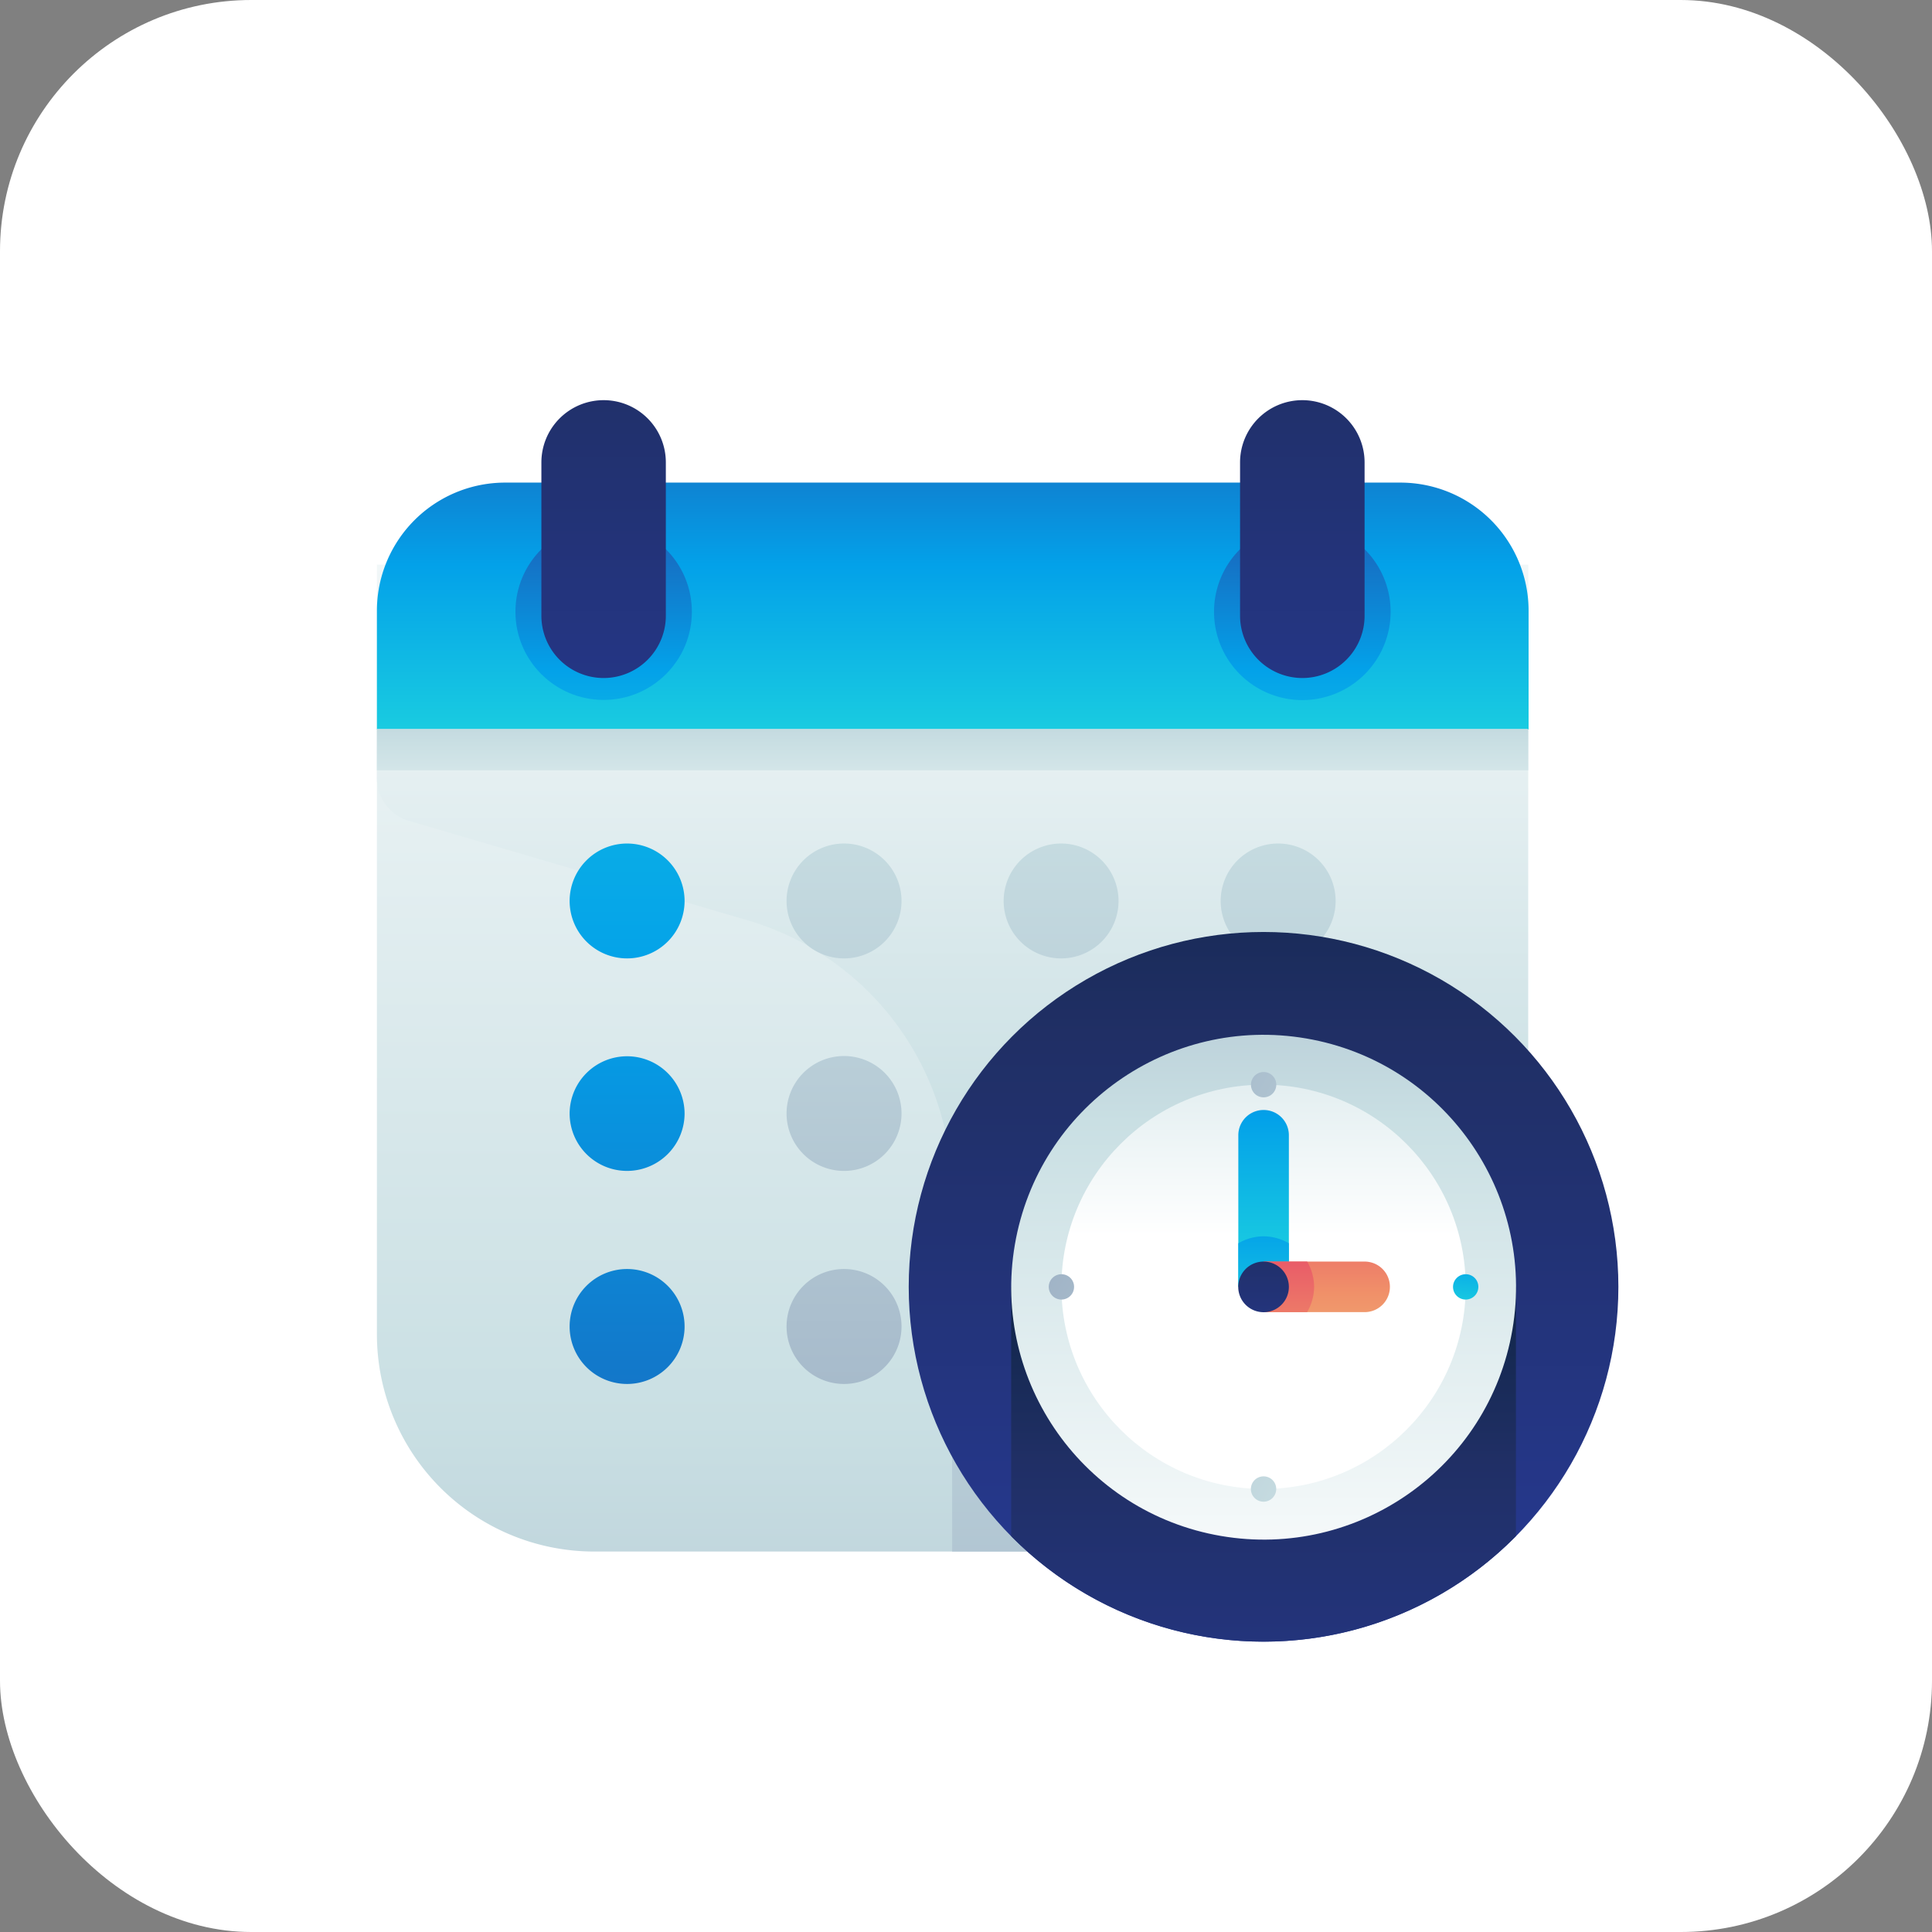 <svg xmlns="http://www.w3.org/2000/svg" xmlns:xlink="http://www.w3.org/1999/xlink" viewBox="0 0 244.2 244.2"><rect x="0" y="0" width="244.2" height="244.2" fill="#808080" stroke="none"/><defs><style>.cls-1{fill:#fff;}.cls-2{fill:url(#linear-gradient);}.cls-3{fill:url(#linear-gradient-2);}.cls-4{fill:url(#linear-gradient-3);}.cls-5{fill:url(#linear-gradient-4);}.cls-6{fill:url(#linear-gradient-5);}.cls-7{fill:url(#linear-gradient-6);}.cls-8{fill:url(#linear-gradient-7);}.cls-9{fill:url(#linear-gradient-8);}.cls-10{fill:url(#linear-gradient-9);}.cls-11{fill:url(#linear-gradient-10);}.cls-12{fill:url(#linear-gradient-11);}.cls-13{fill:url(#linear-gradient-12);}.cls-14{fill:url(#linear-gradient-13);}.cls-15{fill:url(#linear-gradient-14);}.cls-16{fill:url(#linear-gradient-15);}.cls-17{fill:url(#linear-gradient-16);}.cls-18{fill:url(#linear-gradient-17);}.cls-19{fill:url(#linear-gradient-18);}.cls-20{fill:url(#linear-gradient-19);}.cls-21{fill:url(#linear-gradient-20);}.cls-22{fill:url(#linear-gradient-21);}.cls-23{fill:url(#linear-gradient-22);}.cls-24{fill:url(#linear-gradient-23);}.cls-25{fill:url(#linear-gradient-24);}.cls-26{fill:url(#linear-gradient-25);}.cls-27{fill:url(#linear-gradient-26);}.cls-28{fill:url(#linear-gradient-27);}.cls-29{fill:url(#linear-gradient-28);}.cls-30{fill:url(#linear-gradient-29);}.cls-31{fill:url(#linear-gradient-30);}.cls-32{fill:url(#linear-gradient-31);}.cls-33{fill:url(#linear-gradient-32);}.cls-34{fill:url(#linear-gradient-33);}</style><linearGradient id="linear-gradient" x1="120.4" y1="33.25" x2="120.4" y2="315.05" gradientUnits="userSpaceOnUse"><stop offset="0" stop-color="#fff"/><stop offset="0.52" stop-color="#c9dfe3"/><stop offset="1" stop-color="#8c9eb8"/></linearGradient><linearGradient id="linear-gradient-2" x1="120.4" y1="105.15" x2="120.4" y2="40.21" gradientUnits="userSpaceOnUse"><stop offset="0" stop-color="#27e6db"/><stop offset="0.52" stop-color="#03a1e9"/><stop offset="1" stop-color="#2547a5"/></linearGradient><linearGradient id="linear-gradient-3" x1="120.4" y1="52.89" x2="120.4" y2="278" gradientUnits="userSpaceOnUse"><stop offset="0" stop-color="#fff"/><stop offset="0.41" stop-color="#c9dfe3"/><stop offset="1" stop-color="#8c9eb8"/></linearGradient><linearGradient id="linear-gradient-4" x1="79.25" y1="7.61" x2="79.25" y2="232.54" xlink:href="#linear-gradient-2"/><linearGradient id="linear-gradient-5" x1="106.69" y1="1.39" x2="106.69" y2="236.31" xlink:href="#linear-gradient-3"/><linearGradient id="linear-gradient-6" x1="134.12" y1="1.39" x2="134.12" y2="236.31" xlink:href="#linear-gradient-3"/><linearGradient id="linear-gradient-7" x1="161.55" y1="1.39" x2="161.55" y2="236.31" xlink:href="#linear-gradient-3"/><linearGradient id="linear-gradient-8" x1="79.25" y1="7.61" x2="79.25" y2="232.54" xlink:href="#linear-gradient-2"/><linearGradient id="linear-gradient-9" x1="106.69" y1="1.39" x2="106.69" y2="236.31" xlink:href="#linear-gradient-3"/><linearGradient id="linear-gradient-10" x1="134.12" y1="1.39" x2="134.12" y2="236.31" xlink:href="#linear-gradient-3"/><linearGradient id="linear-gradient-11" x1="161.55" y1="1.39" x2="161.55" y2="236.31" xlink:href="#linear-gradient-3"/><linearGradient id="linear-gradient-12" x1="79.25" y1="7.61" x2="79.25" y2="232.54" xlink:href="#linear-gradient-2"/><linearGradient id="linear-gradient-13" x1="106.69" y1="1.39" x2="106.69" y2="236.31" xlink:href="#linear-gradient-3"/><linearGradient id="linear-gradient-14" x1="134.12" y1="1.39" x2="134.12" y2="236.31" xlink:href="#linear-gradient-3"/><linearGradient id="linear-gradient-15" x1="161.55" y1="1.39" x2="161.55" y2="236.31" xlink:href="#linear-gradient-3"/><linearGradient id="linear-gradient-16" x1="76.3" y1="112.75" x2="76.3" y2="58.48" xlink:href="#linear-gradient-2"/><linearGradient id="linear-gradient-17" x1="76.3" y1="113.01" x2="76.3" y2="-14.55" gradientUnits="userSpaceOnUse"><stop offset="0" stop-color="#273a98"/><stop offset="0.56" stop-color="#202f65"/><stop offset="1" stop-color="#021e2f"/></linearGradient><linearGradient id="linear-gradient-18" x1="164.61" y1="112.75" x2="164.61" y2="58.48" xlink:href="#linear-gradient-2"/><linearGradient id="linear-gradient-19" x1="164.61" y1="113.01" x2="164.61" y2="-14.55" xlink:href="#linear-gradient-17"/><linearGradient id="linear-gradient-20" x1="120.4" y1="111.79" x2="120.4" y2="68.35" xlink:href="#linear-gradient-3"/><linearGradient id="linear-gradient-21" x1="159.71" y1="214.55" x2="159.71" y2="64.9" xlink:href="#linear-gradient-17"/><linearGradient id="linear-gradient-22" x1="159.71" y1="236.11" x2="159.71" y2="143.98" xlink:href="#linear-gradient-17"/><linearGradient id="linear-gradient-23" x1="159.71" y1="206.66" x2="159.71" y2="81.85" gradientTransform="translate(293.11 -22.19) rotate(80.28)" xlink:href="#linear-gradient"/><linearGradient id="linear-gradient-24" x1="159.71" y1="156.27" x2="159.71" y2="84.44" xlink:href="#linear-gradient"/><linearGradient id="linear-gradient-25" x1="159.71" y1="169.71" x2="159.71" y2="114.87" xlink:href="#linear-gradient-2"/><linearGradient id="linear-gradient-26" x1="159.71" y1="173.57" x2="159.71" y2="138.28" xlink:href="#linear-gradient-2"/><linearGradient id="linear-gradient-27" x1="167.7" y1="178.27" x2="167.7" y2="147.94" gradientUnits="userSpaceOnUse"><stop offset="0" stop-color="#f0c27a"/><stop offset="0.49" stop-color="#f09069"/><stop offset="1" stop-color="#e64867"/></linearGradient><linearGradient id="linear-gradient-28" x1="162.91" y1="186.25" x2="162.91" y2="155.01" xlink:href="#linear-gradient-27"/><linearGradient id="linear-gradient-29" x1="184.72" y1="168.76" x2="186.45" y2="149.47" xlink:href="#linear-gradient-2"/><linearGradient id="linear-gradient-30" x1="247.21" y1="182.83" x2="129.58" y2="121.35" xlink:href="#linear-gradient"/><linearGradient id="linear-gradient-31" x1="226.23" y1="222.97" x2="108.6" y2="161.49" xlink:href="#linear-gradient"/><linearGradient id="linear-gradient-32" x1="231.25" y1="213.39" x2="113.61" y2="151.91" xlink:href="#linear-gradient"/><linearGradient id="linear-gradient-33" x1="159.71" y1="176.76" x2="159.71" y2="141.47" xlink:href="#linear-gradient-17"/></defs><g id="Layer_2" data-name="Layer 2"><g id="Section2"><rect class="cls-1" width="244.2" height="244.2" rx="31.76"/><path class="cls-2" d="M47.64,71.37H193.17a0,0,0,0,1,0,0v97.27a27.47,27.47,0,0,1-27.47,27.47H75.11a27.47,27.47,0,0,1-27.47-27.47V71.37A0,0,0,0,1,47.64,71.37Z"/><path class="cls-3" d="M63.85,61H177a16.21,16.21,0,0,1,16.21,16.21v15a0,0,0,0,1,0,0H47.64a0,0,0,0,1,0,0v-15A16.21,16.21,0,0,1,63.85,61Z"/><path class="cls-4" d="M47.64,98.33a5.64,5.64,0,0,0,4,5.41l42.9,12.6a35.93,35.93,0,0,1,25.81,34.48v45.29h45.3a27.47,27.47,0,0,0,27.47-27.47V92.16H47.64Z"/><path class="cls-5" d="M79.25,121.14h0A7.26,7.26,0,0,1,72,113.88h0a7.26,7.26,0,0,1,7.26-7.26h0a7.27,7.27,0,0,1,7.27,7.26h0A7.27,7.27,0,0,1,79.25,121.14Z"/><path class="cls-6" d="M106.69,121.14h0a7.26,7.26,0,0,1-7.27-7.26h0a7.26,7.26,0,0,1,7.27-7.26h0a7.26,7.26,0,0,1,7.26,7.26h0A7.26,7.26,0,0,1,106.69,121.14Z"/><path class="cls-7" d="M134.12,121.14h0a7.26,7.26,0,0,1-7.26-7.26h0a7.26,7.26,0,0,1,7.26-7.26h0a7.26,7.26,0,0,1,7.26,7.26h0A7.26,7.26,0,0,1,134.12,121.14Z"/><path class="cls-8" d="M161.55,121.14h0a7.26,7.26,0,0,1-7.26-7.26h0a7.26,7.26,0,0,1,7.26-7.26h0a7.26,7.26,0,0,1,7.27,7.26h0A7.26,7.26,0,0,1,161.55,121.14Z"/><path class="cls-9" d="M79.25,148h0A7.26,7.26,0,0,1,72,140.77h0a7.26,7.26,0,0,1,7.26-7.26h0a7.27,7.27,0,0,1,7.27,7.26h0A7.27,7.27,0,0,1,79.25,148Z"/><path class="cls-10" d="M106.69,148h0a7.26,7.26,0,0,1-7.27-7.26h0a7.26,7.26,0,0,1,7.27-7.26h0a7.26,7.26,0,0,1,7.26,7.26h0A7.26,7.26,0,0,1,106.69,148Z"/><path class="cls-11" d="M134.12,148h0a7.26,7.26,0,0,1-7.26-7.26h0a7.26,7.26,0,0,1,7.26-7.26h0a7.26,7.26,0,0,1,7.26,7.26h0A7.26,7.26,0,0,1,134.12,148Z"/><path class="cls-12" d="M161.55,148h0a7.26,7.26,0,0,1-7.26-7.26h0a7.26,7.26,0,0,1,7.26-7.26h0a7.26,7.26,0,0,1,7.27,7.26h0A7.26,7.26,0,0,1,161.55,148Z"/><path class="cls-13" d="M79.25,174.93h0A7.26,7.26,0,0,1,72,167.66h0a7.26,7.26,0,0,1,7.26-7.26h0a7.27,7.27,0,0,1,7.27,7.26h0A7.27,7.27,0,0,1,79.25,174.93Z"/><path class="cls-14" d="M106.69,174.93h0a7.26,7.26,0,0,1-7.27-7.27h0a7.26,7.26,0,0,1,7.27-7.26h0a7.26,7.26,0,0,1,7.26,7.26h0A7.26,7.26,0,0,1,106.69,174.93Z"/><path class="cls-15" d="M134.12,174.93h0a7.26,7.26,0,0,1-7.26-7.27h0a7.26,7.26,0,0,1,7.26-7.26h0a7.26,7.26,0,0,1,7.26,7.26h0A7.26,7.26,0,0,1,134.12,174.93Z"/><path class="cls-16" d="M161.55,174.93h0a7.26,7.26,0,0,1-7.26-7.27h0a7.26,7.26,0,0,1,7.26-7.26h0a7.26,7.26,0,0,1,7.27,7.26h0A7.26,7.26,0,0,1,161.55,174.93Z"/><circle class="cls-17" cx="76.3" cy="77.32" r="11.15"/><path class="cls-18" d="M76.3,85.7h0a7.87,7.87,0,0,1-7.87-7.87V58.45a7.87,7.87,0,0,1,7.87-7.87h0a7.86,7.86,0,0,1,7.86,7.87V77.83A7.87,7.87,0,0,1,76.3,85.7Z"/><path class="cls-19" d="M175.77,77.32a11.16,11.16,0,1,1-11.16-11.15A11.16,11.16,0,0,1,175.77,77.32Z"/><path class="cls-20" d="M164.61,85.7h0a7.88,7.88,0,0,1-7.87-7.87V58.45a7.87,7.87,0,0,1,7.87-7.87h0a7.87,7.87,0,0,1,7.87,7.87V77.83A7.87,7.87,0,0,1,164.61,85.7Z"/><rect class="cls-21" x="47.64" y="92.16" width="145.53" height="5.2"/><circle class="cls-22" cx="159.71" cy="162.65" r="44.85"/><path class="cls-23" d="M191.61,162.69h-63.8v31.47a44.81,44.81,0,0,0,63.8,0Z"/><circle class="cls-24" cx="159.71" cy="162.69" r="31.9" transform="translate(-27.6 292.65) rotate(-80.28)"/><circle class="cls-25" cx="159.71" cy="162.65" r="25.55"/><path class="cls-26" d="M162.91,162.65h-6.39V143.49a3.19,3.19,0,0,1,3.19-3.19h0a3.19,3.19,0,0,1,3.2,3.19Z"/><path class="cls-27" d="M162.91,157.15a6.35,6.35,0,0,0-3.2-.88,6.28,6.28,0,0,0-3.19.88v5.5h6.39Z"/><path class="cls-28" d="M172.49,165.85H159.71v-6.39h12.78a3.19,3.19,0,0,1,3.19,3.19h0A3.19,3.19,0,0,1,172.49,165.85Z"/><path class="cls-29" d="M159.71,165.85h5.51a6.45,6.45,0,0,0,.88-3.2,6.38,6.38,0,0,0-.88-3.19h-5.51Z"/><path class="cls-30" d="M185.26,161.06a1.6,1.6,0,1,0,1.6,1.59A1.59,1.59,0,0,0,185.26,161.06Z"/><path class="cls-31" d="M159.71,138.7a1.6,1.6,0,1,0-1.59-1.6A1.59,1.59,0,0,0,159.71,138.7Z"/><path class="cls-32" d="M159.71,186.61a1.6,1.6,0,1,0,1.6,1.59A1.59,1.59,0,0,0,159.71,186.61Z"/><path class="cls-33" d="M134.16,161.06a1.6,1.6,0,1,0,1.6,1.59A1.59,1.59,0,0,0,134.16,161.06Z"/><path class="cls-34" d="M162.91,162.65a3.2,3.2,0,1,1-3.2-3.19A3.2,3.2,0,0,1,162.91,162.65Z"/></g></g></svg>